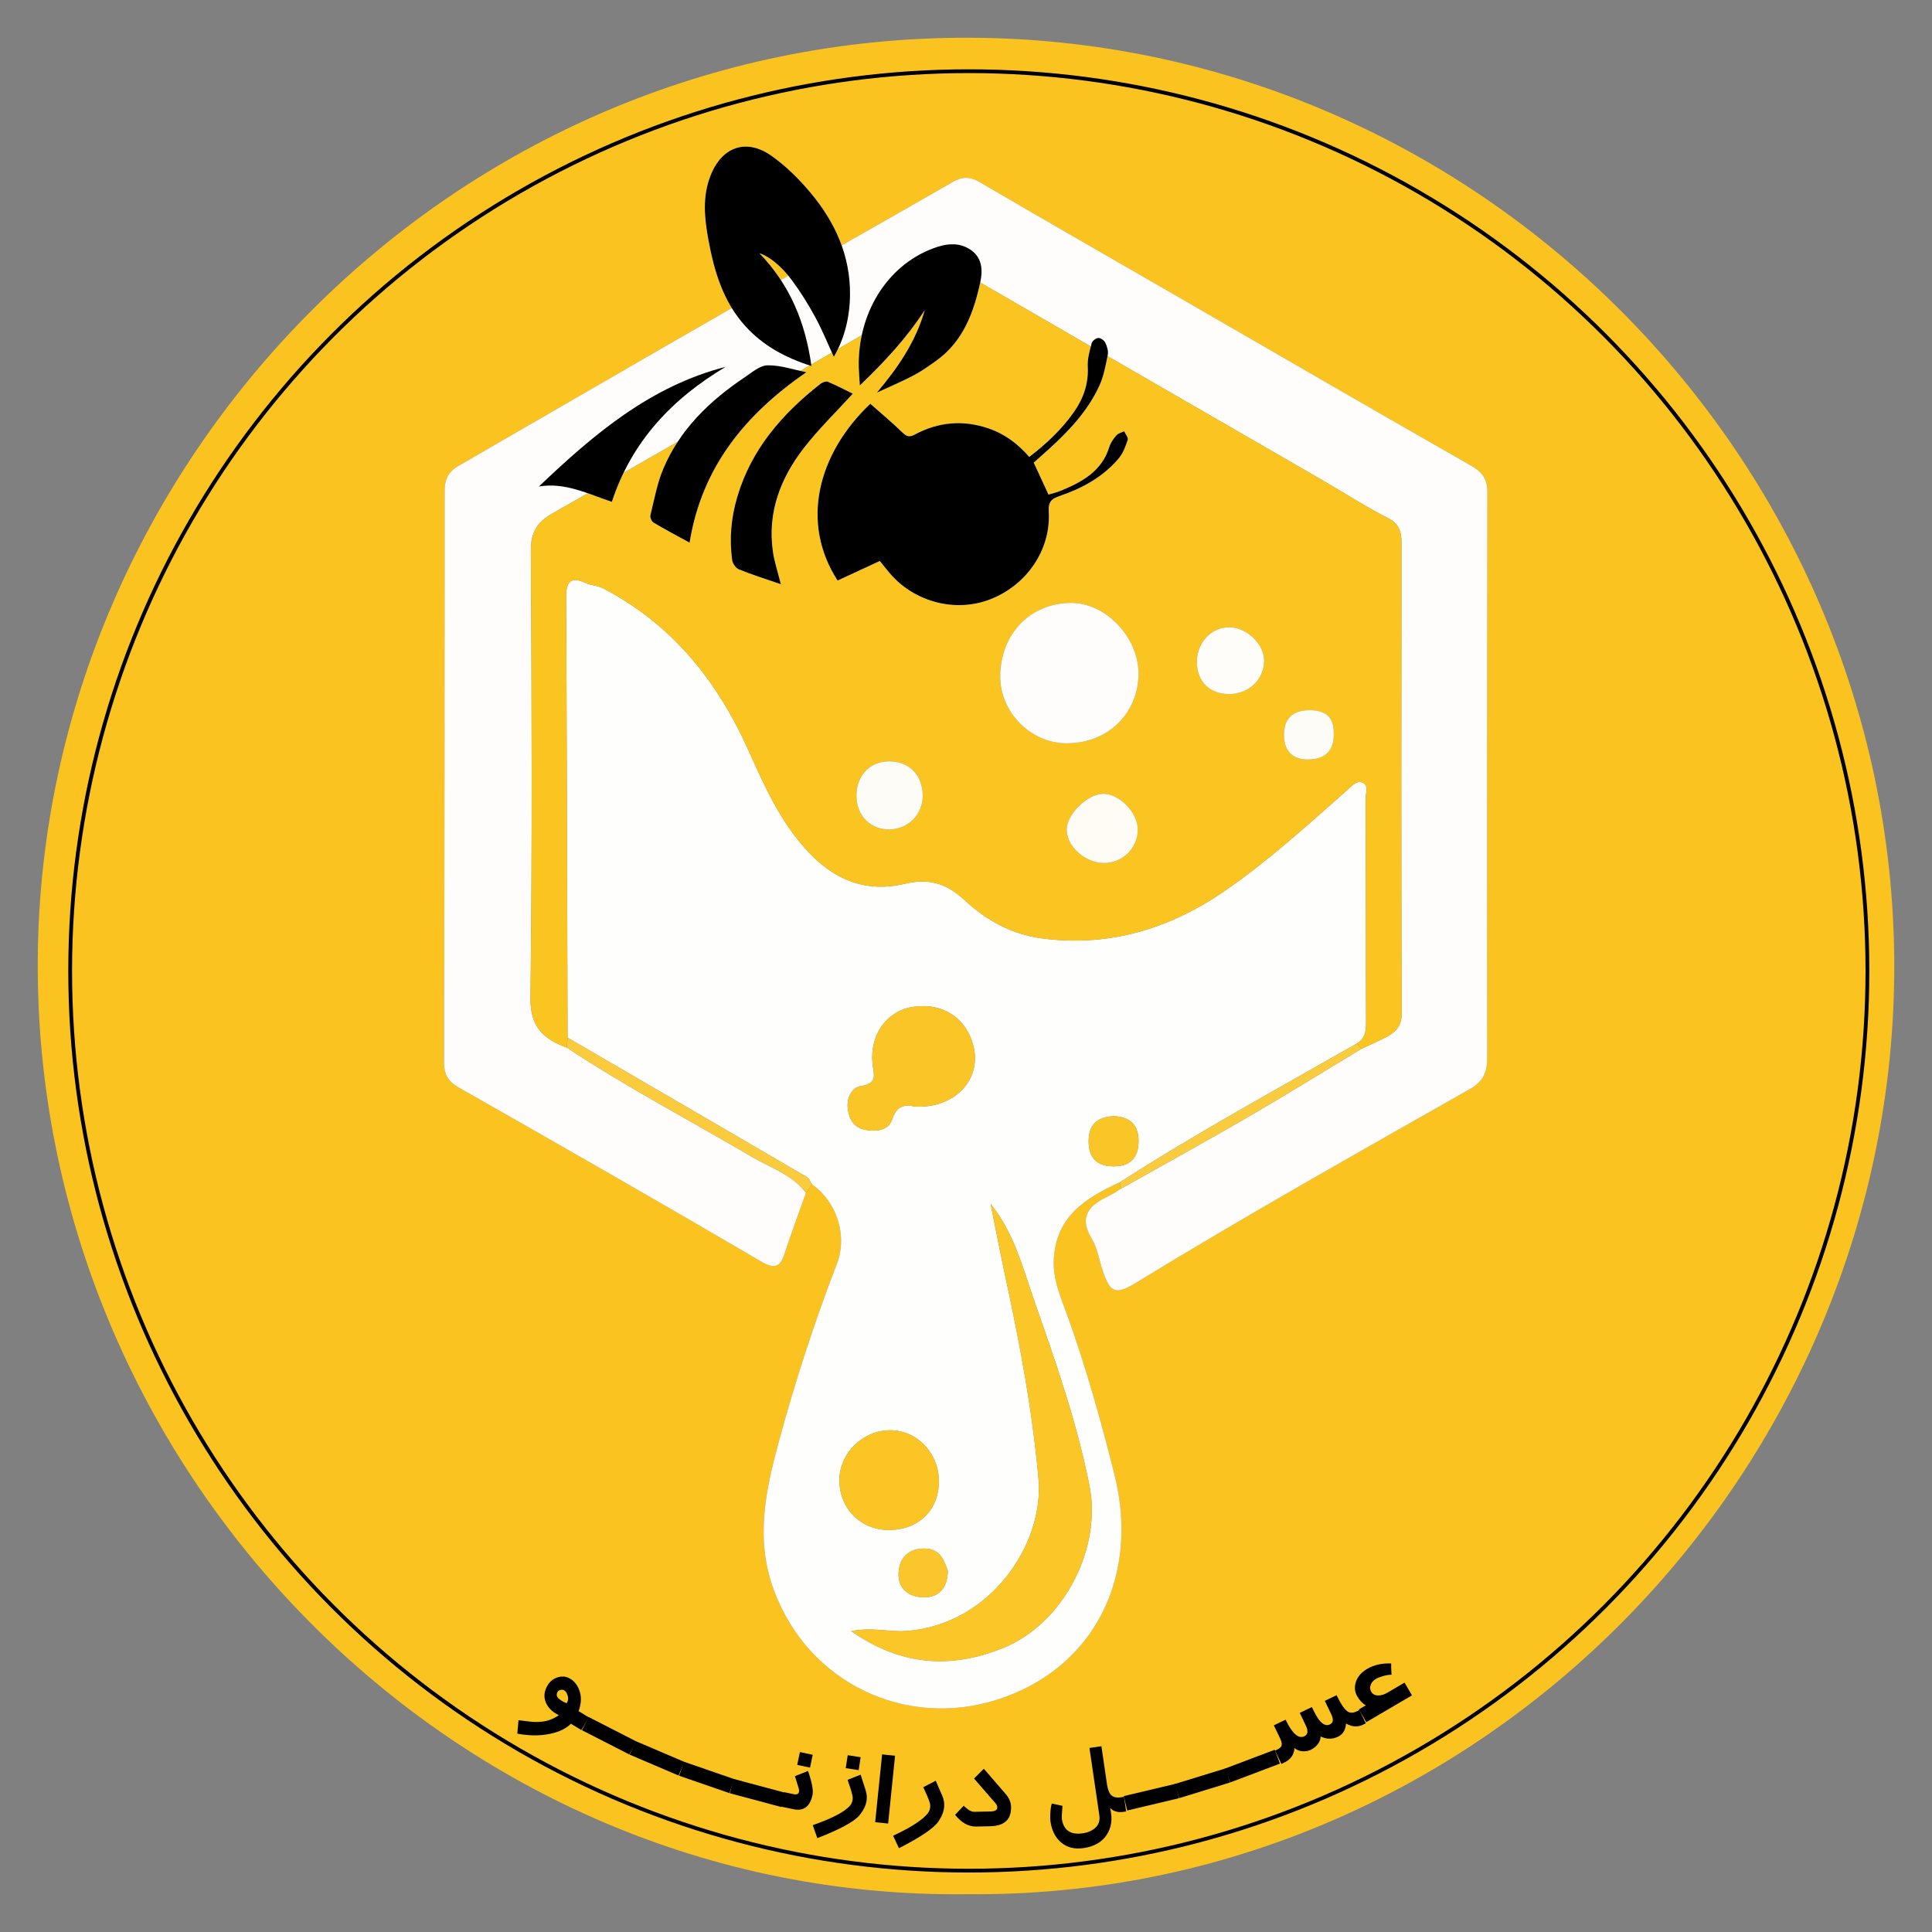 <?xml version="1.0" encoding="utf-8"?>
<!-- Generator: Adobe Illustrator 17.0.0, SVG Export Plug-In . SVG Version: 6.00 Build 0)  -->
<!DOCTYPE svg PUBLIC "-//W3C//DTD SVG 1.1//EN" "http://www.w3.org/Graphics/SVG/1.1/DTD/svg11.dtd">
<svg version="1.1" id="Layer_1" xmlns="http://www.w3.org/2000/svg" xmlns:xlink="http://www.w3.org/1999/xlink" x="0px" y="0px"
	 width="512px" height="512px" viewBox="0 0 512 512" enable-background="new 0 0 512 512" xml:space="preserve">
<rect x="0" y="0" width="512" height="512" fill="#808080" stroke="none"/>
<g>
	<path fill="#FAC320" d="M256.379,501.979C120.229,503.768,8.897,389.627,10.008,253.905c1.08-132,110.12-244.294,246.796-243.904
		c134.874,0.385,244.486,111.407,245.192,244.862C502.709,389.396,392.342,503.306,256.379,501.979z M296.916,315.115
		c-1.002,0.603-1.963,1.294-3.014,1.796c-5.026,2.401-8.274,5.267-4.56,11.395c1.509,2.49,1.936,5.632,2.89,8.465
		c1.965,5.835,3.399,6.489,8.717,3.235c29.155-17.835,58.954-34.557,88.66-51.438c3.474-1.974,4.526-4.468,4.521-8.267
		c-0.07-49.952-0.047-99.903,0.03-149.855c0.005-3.396-1.24-5.286-4.264-7.009c-26.217-14.946-52.313-30.104-78.448-45.193
		c-17.287-9.98-34.608-19.902-51.838-29.979c-2.591-1.515-4.574-1.501-7.173-0.004c-19.15,11.029-38.419,21.85-57.584,32.854
		c-24.525,14.082-48.988,28.272-73.473,42.425c-2.426,1.402-3.536,3.427-3.536,6.355c0,50.554-0.054,101.108-0.158,151.662
		c-0.006,3.136,1.025,5.012,3.908,6.651c26.769,15.212,53.491,30.51,80.056,46.073c3.973,2.327,5.179,1.271,6.374-2.378
		c1.738-5.303,3.697-10.533,5.561-15.794c0.539-0.746,1.078-1.493,1.617-2.239c6.478,4.534,9.501,13.488,6.575,21.083
		c-5.959,15.469-11.082,31.199-15.404,47.194c-3.508,12.984-6.279,25.831-1.273,39.297c9.231,24.828,35.041,36.648,59.071,29.02
		c25.933-8.232,37.885-32.801,31.195-59.564c-3.525-14.101-7.431-28.045-12.317-41.754c-1.749-4.907-4.081-9.825-3.781-15.473
		c0.613-11.505,8.63-16.27,17.564-20.399C296.861,313.887,296.889,314.501,296.916,315.115z"/>
	<path fill="#FEFEFC" d="M296.835,313.268c-8.935,4.134-16.952,8.9-17.565,20.404c-0.301,5.648,2.032,10.566,3.781,15.473
		c4.886,13.709,8.793,27.653,12.317,41.754c6.69,26.763-5.262,51.332-31.195,59.564c-24.029,7.628-49.84-4.193-59.071-29.02
		c-5.007-13.466-2.236-26.313,1.273-39.297c4.322-15.995,9.445-31.725,15.404-47.194c2.926-7.595-0.098-16.55-6.575-21.083
		c-0.43-0.65-0.708-1.561-1.312-1.913c-21.139-12.355-42.309-24.658-63.475-36.968c-0.113-38.893-0.19-77.786-0.388-116.678
		c-0.021-4.215,1.248-5.66,5.267-3.779c1.418,0.664,2.975,0.58,4.484,1.364c18.416,9.578,30.461,24.715,38.764,43.374
		c3.057,6.87,6.208,13.857,10.459,19.998c7.316,10.569,16.846,18.277,30.859,14.924c6.458-1.545,11.189,0.072,15.737,4.327
		c5.774,5.402,12.656,9.116,20.433,10.154c17.779,2.373,33.861-2.463,48.548-12.577c11.541-7.948,21.843-17.381,32.321-26.605
		c1.231-1.084,2.457-2.604,3.964-2.163c1.994,0.584,1.053,2.75,1.058,4.192c0.069,19.848,0.017,39.697,0.104,59.546
		c0.01,2.385-0.369,4.299-2.556,5.525C338.467,288.605,317.215,300.19,296.835,313.268z M262.508,318.988
		c1.367,6.762,2.66,13.541,4.116,20.284c3.757,17.395,6.996,34.874,8.585,52.618c1.559,17.407-12.883,38.836-35.202,40.345
		c-4.471,0.302-8.913-1.098-14.437,0.04c13.302,9.235,26.37,10.034,40.2,4.487c15.981-6.409,26.26-26.208,22.962-42.966
		c-3.29-16.719-8.916-32.694-14.499-48.671C271.123,336.221,268.829,326.896,262.508,318.988z M242.558,293.258
		c10.337,0.523,17.546-7.05,15.464-15.829c-1.81-7.633-8.212-11.831-16.148-10.587c-6.861,1.075-11.397,7.337-10.652,14.981
		c0.268,2.747,1.56,5.29-3.032,5.985c-2.46,0.372-3.915,3.132-3.497,6.186c0.394,2.884,1.749,4.886,4.656,5.432
		c2.931,0.55,6.133,0.192,7.135-2.86C237.705,292.847,239.933,292.684,242.558,293.258z M235.559,405.463
		c7.883-0.004,13.292-5.289,13.261-12.955c-0.031-7.489-5.846-13.517-12.999-13.475c-7.222,0.043-13.362,6.119-13.373,13.234
		C222.435,399.765,228.102,405.467,235.559,405.463z M295.265,295.8c-4.377,0.115-6.75,2.174-6.767,6.601
		c-0.017,4.363,2.15,6.662,6.542,6.694c4.359,0.032,6.641-2.148,6.689-6.546C301.778,298.152,299.511,295.984,295.265,295.8z
		 M251.205,416.331c-0.923-2.427-1.778-5.884-6.109-5.949c-4.287-0.064-6.802,2.369-6.971,6.57c-0.169,4.186,2.803,6.25,6.453,6.359
		C248.263,423.42,251.042,421.507,251.205,416.331z"/>
	<path fill="#FEFDFB" d="M213.586,316.108c-1.865,5.261-3.823,10.491-5.561,15.794c-1.196,3.649-2.402,4.705-6.374,2.378
		c-26.566-15.563-53.288-30.861-80.056-46.073c-2.883-1.638-3.914-3.514-3.908-6.651c0.104-50.554,0.158-101.108,0.158-151.662
		c0-2.927,1.11-4.952,3.536-6.355c24.485-14.153,48.948-28.342,73.473-42.425c19.164-11.004,38.434-21.825,57.584-32.854
		c2.599-1.497,4.582-1.511,7.173,0.004c17.23,10.077,34.551,19.999,51.838,29.979c26.135,15.089,52.232,30.247,78.448,45.193
		c3.023,1.724,4.269,3.613,4.264,7.009c-0.078,49.952-0.101,99.903-0.03,149.855c0.005,3.799-1.047,6.293-4.521,8.267
		c-29.706,16.881-59.504,33.603-88.66,51.438c-5.319,3.253-6.752,2.6-8.717-3.235c-0.954-2.833-1.381-5.975-2.89-8.465
		c-3.714-6.127-0.466-8.994,4.56-11.395c1.051-0.502,2.012-1.192,3.014-1.796c11.367-6.405,22.801-12.695,34.082-19.249
		c10.043-5.834,19.917-11.961,29.865-17.958c2.328-1.098,4.726-2.073,6.965-3.329c2.288-1.283,3.646-2.905,3.635-6.066
		c-0.147-41.521-0.111-83.043-0.051-124.565c0.004-3.053-0.571-5.12-3.674-6.697c-5.991-3.044-11.648-6.742-17.478-10.109
		c-30.436-17.581-60.891-35.129-91.306-52.747c-1.944-1.126-3.609-1.375-5.576-0.222c-15.518,9.094-31.029,18.2-46.597,27.207
		c-20.078,11.616-40.173,23.204-60.344,34.657c-4.021,2.283-5.782,4.931-5.752,9.877c0.234,39.515,0.388,79.035-0.106,118.546
		c-0.098,7.836,3.525,10.905,9.629,13.168c15.886,10.531,32.772,19.36,49.174,29.013
		C204.272,309.518,209.975,311.275,213.586,316.108z"/>
	<path fill="#F9CB3D" d="M213.586,316.108c-3.611-4.833-9.314-6.589-14.204-9.467c-16.402-9.652-33.288-18.481-49.174-29.013
		c0.069-0.88,0.138-1.761,0.207-2.641c21.166,12.31,42.336,24.613,63.475,36.969c0.603,0.353,0.882,1.263,1.312,1.913
		C214.664,314.615,214.125,315.361,213.586,316.108z"/>
	<path fill="#F9CC3F" d="M360.863,277.908c-9.948,5.997-19.822,12.124-29.865,17.958c-11.281,6.554-22.715,12.844-34.082,19.249
		c-0.027-0.614-0.055-1.228-0.081-1.845c20.38-13.081,41.633-24.666,62.634-36.681C359.933,277.029,360.398,277.469,360.863,277.908
		z"/>
	<path fill="#FAC421" d="M360.863,277.908c-0.465-0.44-0.93-0.879-1.395-1.319c2.188-1.227,2.567-3.14,2.556-5.525
		c-0.087-19.848-0.035-39.697-0.104-59.546c-0.005-1.443,0.936-3.608-1.058-4.192c-1.507-0.441-2.733,1.08-3.964,2.163
		c-10.478,9.224-20.78,18.657-32.321,26.605c-14.687,10.114-30.768,14.95-48.548,12.577c-7.777-1.038-14.659-4.752-20.433-10.154
		c-4.548-4.255-9.278-5.872-15.737-4.327c-14.012,3.353-23.543-4.355-30.859-14.924c-4.251-6.141-7.403-13.128-10.459-19.998
		c-8.302-18.66-20.348-33.797-38.764-43.374c-1.508-0.785-3.066-0.7-4.484-1.364c-4.019-1.881-5.288-0.436-5.267,3.779
		c0.198,38.892,0.275,77.785,0.388,116.678c-0.069,0.88-0.138,1.761-0.207,2.641c-6.104-2.262-9.727-5.331-9.629-13.168
		c0.493-39.51,0.34-79.031,0.106-118.546c-0.029-4.946,1.731-7.594,5.752-9.877c20.171-11.453,40.266-23.041,60.344-34.657
		c15.568-9.007,31.079-18.113,46.597-27.207c1.967-1.153,3.632-0.904,5.576,0.222c30.415,17.618,60.87,35.166,91.306,52.747
		c5.83,3.368,11.487,7.065,17.478,10.109c3.103,1.577,3.678,3.644,3.674,6.697c-0.061,41.522-0.096,83.043,0.051,124.565
		c0.011,3.16-1.347,4.782-3.635,6.066C365.589,275.836,363.192,276.81,360.863,277.908z M301.726,178.632
		c0.036-9.656-8.618-18.836-17.771-18.85c-10.884-0.017-18.828,8.175-18.887,19.478c-0.05,9.447,8.113,17.899,17.967,17.722
		C294.21,196.781,301.637,188.524,301.726,178.632z M292.61,228.709c4.799-0.011,8.772-3.851,8.92-8.619
		c0.143-4.628-4.942-9.898-9.372-9.712c-4.032,0.169-9.287,5.314-9.46,9.262C282.501,224.141,287.506,228.72,292.61,228.709z
		 M235.156,201.784c-4.988,0.179-8.414,4.201-8.172,9.594c0.227,5.065,3.941,8.575,8.905,8.418c5.097-0.162,8.89-4.323,8.624-9.459
		C244.232,204.932,240.575,201.589,235.156,201.784z M325.835,183.926c5.23-0.031,9.257-4.004,9.16-9.036
		c-0.082-4.215-4.574-8.524-9.016-8.65c-4.874-0.138-8.822,4.007-8.787,9.225C317.226,180.678,320.576,183.957,325.835,183.926z
		 M353.451,194.173c0.085-4.357-2.52-6.09-6.759-5.954c-4.318,0.138-6.503,2.41-6.427,6.751c0.071,4.02,2.289,6.272,6.165,6.301
		C350.767,201.304,353.664,199.324,353.451,194.173z"/>
	<path fill="#FAC628" d="M262.508,318.988c6.321,7.908,8.614,17.233,11.726,26.137c5.583,15.977,11.21,31.952,14.499,48.671
		c3.297,16.757-6.982,36.557-22.962,42.966c-13.83,5.547-26.898,4.747-40.2-4.487c5.524-1.138,9.966,0.263,14.437-0.04
		c22.319-1.509,36.76-22.938,35.202-40.345c-1.589-17.744-4.828-35.223-8.585-52.618
		C265.168,332.529,263.876,325.75,262.508,318.988z"/>
	<path fill="#FAC526" d="M242.558,293.258c-2.625-0.574-4.853-0.411-6.074,3.308c-1.002,3.051-4.204,3.41-7.135,2.86
		c-2.907-0.546-4.262-2.548-4.656-5.432c-0.418-3.054,1.037-5.814,3.497-6.186c4.592-0.695,3.3-3.238,3.032-5.985
		c-0.745-7.644,3.792-13.906,10.652-14.981c7.936-1.243,14.338,2.954,16.148,10.587
		C260.104,286.208,252.895,293.781,242.558,293.258z"/>
	<path fill="#FAC525" d="M235.559,405.463c-7.457,0.004-13.124-5.699-13.112-13.195c0.011-7.116,6.151-13.192,13.373-13.234
		c7.153-0.042,12.968,5.986,12.999,13.475C248.851,400.174,243.442,405.459,235.559,405.463z"/>
	<path fill="#FAC526" d="M295.265,295.8c4.246,0.185,6.513,2.353,6.464,6.749c-0.048,4.398-2.33,6.578-6.689,6.546
		c-4.392-0.032-6.559-2.331-6.542-6.694C288.516,297.973,290.889,295.914,295.265,295.8z"/>
	<path fill="#FAC62B" d="M251.205,416.331c-0.163,5.176-2.942,7.089-6.627,6.98c-3.65-0.108-6.622-2.173-6.453-6.359
		c0.169-4.201,2.684-6.634,6.971-6.57C249.427,410.447,250.282,413.903,251.205,416.331z"/>
	<path fill="#FEFDFB" d="M301.726,178.632c-0.089,9.892-7.516,18.15-18.691,18.35c-9.854,0.177-18.017-8.276-17.967-17.722
		c0.059-11.303,8.003-19.495,18.887-19.478C293.108,159.796,301.762,168.976,301.726,178.632z"/>
	<path fill="#FEFCF5" d="M292.61,228.709c-5.104,0.011-10.109-4.568-9.912-9.069c0.173-3.948,5.428-9.093,9.46-9.262
		c4.429-0.186,9.515,5.084,9.372,9.712C301.383,224.858,297.409,228.698,292.61,228.709z"/>
	<path fill="#FEFCF7" d="M235.156,201.784c5.418-0.195,9.076,3.149,9.357,8.553c0.267,5.136-3.527,9.297-8.624,9.459
		c-4.964,0.157-8.677-3.353-8.905-8.418C226.742,205.985,230.168,201.963,235.156,201.784z"/>
	<path fill="#FEFDF9" d="M325.835,183.926c-5.259,0.031-8.609-3.248-8.643-8.461c-0.035-5.218,3.913-9.362,8.787-9.225
		c4.443,0.125,8.935,4.435,9.016,8.65C335.092,179.922,331.064,183.895,325.835,183.926z"/>
	<path fill="#FEFCF6" d="M353.451,194.173c0.213,5.151-2.684,7.131-7.022,7.098c-3.876-0.029-6.094-2.282-6.165-6.301
		c-0.076-4.341,2.109-6.613,6.427-6.751C350.931,188.083,353.537,189.816,353.451,194.173z"/>
</g>
<g>
	<path fill="#FFFFFF" d="M233.161,148.663c0.982,1.215,1.753,2.208,2.563,3.167c6.528,7.727,17.5,10.593,26.714,6.989
		c9.698-3.794,16.099-13.119,15.495-23.298c-0.164-2.762,0.926-3.406,3.058-4.139c5.917-2.035,11.331-5.018,15.443-9.855
		c1.164-1.369,1.849-3.225,2.432-4.966c0.196-0.584-0.607-1.503-0.954-2.269c-0.697,0.345-1.579,0.528-2.05,1.07
		c-0.778,0.895-1.533,1.946-1.874,3.061c-1.996,6.522-7.275,9.32-12.965,11.67c-1.03,0.425-2.135,0.669-3.158,0.981
		c-1.294-2.798-2.547-5.507-3.918-8.472c1.223-1.09,2.561-2.265,3.881-3.461c5.4-4.894,10.395-10.163,13.484-16.854
		c1.178-2.552,1.702-5.44,2.261-8.227c0.202-1.009-0.188-2.257-0.648-3.234c-0.288-0.611-1.227-1.289-1.849-1.265
		c-0.629,0.024-1.607,0.774-1.768,1.382c-0.535,2.021-1.154,4.142-1.044,6.188c0.246,4.557-1.143,8.48-3.695,12.106
		c-3.235,4.595-7.269,8.386-11.807,11.858c-3.022-3.513-6.556-6.135-10.872-7.589c-6.729-2.267-13.251-1.691-19.477,1.67
		c-1.407,0.759-2.159,0.5-3.259-0.562c-2.747-2.652-5.683-5.106-8.511-7.612c-14.065,13.366-18.547,31.612-8.667,46.847
		C225.62,152.159,229.337,150.436,233.161,148.663z M225.259,78.243c0.132-10.407-3.909-19.313-10.402-27.093
		c-3.054-3.659-6.553-7.139-10.433-9.871c-6.682-4.705-13.139-2.365-16.127,5.253c-2.188,5.58-1.624,11.23-0.576,16.949
		c1.542,8.421,3.911,16.46,9.824,22.972c4.683,5.157,10.573,8.345,17.496,10.549c-1.602-11.57-5.736-21.57-13.785-29.879
		c2.433,0.727,5.722,3.244,8.654,7.21c2.274,3.077,4.315,6.36,6.145,9.724c1.831,3.366,3.272,6.945,4.919,10.506
		C223.795,89.699,225.185,84.147,225.259,78.243z M232.377,104.051c3.224-1.494,6.506-2.877,9.651-4.522
		c2.126-1.112,4.11-2.523,6.068-3.924c7.126-5.099,9.929-12.713,11.689-20.806c0.667-3.069,0.55-6.358-2.357-8.455
		c-3.273-2.362-6.897-1.774-10.384-0.433c-12.206,4.692-19.775,17.364-19.459,31.438c0.03,1.344,0.156,2.685,0.283,4.788
		c6.681-6.373,12.459-12.657,17.202-19.957C242.72,90.504,237.96,97.455,232.377,104.051z M213.688,98.635
		c-3.427-0.673-6.864-1.879-10.279-1.82c-2.05,0.035-4.161,1.902-6.081,3.189c-9.239,6.192-17.088,13.741-21.517,24.148
		c-1.668,3.918-2.419,8.236-3.451,12.406c-0.14,0.565,0.341,1.645,0.853,1.949c3.047,1.811,6.187,3.464,9.531,5.299
		C185.979,123.826,197.43,109.872,213.688,98.635z M204.83,146.194c-1.501-10.381,1.991-19.446,8.183-27.452
		c3.891-5.031,8.511-9.497,12.979-14.409c-1.908-0.936-4.198-2.15-6.577-3.154c-0.509-0.215-1.482,0.143-1.998,0.547
		c-10.112,7.924-18.285,17.294-22.024,29.925c-1.628,5.501-2.15,11.112-1.363,16.79c0.126,0.907,0.971,2.124,1.785,2.453
		c3.468,1.403,7.049,2.526,11.115,3.934C206.085,151.414,205.213,148.839,204.83,146.194z M192.308,97.218
		c-19.93,5.104-34.977,17.882-49.491,31.705c6.976-1.156,12.982,1.953,19.329,4.078C167.394,116.97,178.126,105.661,192.308,97.218z
		"/>
	<path d="M221.974,153.849c3.645-1.69,7.363-3.413,11.186-5.185c0.982,1.215,1.753,2.208,2.563,3.167
		c6.528,7.727,17.5,10.593,26.714,6.989c9.698-3.794,16.099-13.119,15.495-23.298c-0.164-2.762,0.926-3.406,3.058-4.139
		c5.917-2.035,11.331-5.018,15.443-9.855c1.164-1.369,1.849-3.225,2.432-4.966c0.196-0.584-0.607-1.503-0.954-2.269
		c-0.697,0.345-1.579,0.528-2.05,1.07c-0.778,0.895-1.533,1.946-1.874,3.061c-1.996,6.522-7.275,9.32-12.965,11.67
		c-1.03,0.425-2.135,0.669-3.158,0.981c-1.294-2.798-2.547-5.507-3.918-8.472c1.223-1.09,2.561-2.265,3.881-3.461
		c5.4-4.894,10.395-10.163,13.484-16.854c1.178-2.552,1.702-5.44,2.261-8.227c0.202-1.009-0.188-2.257-0.648-3.234
		c-0.288-0.611-1.227-1.289-1.849-1.265c-0.629,0.024-1.607,0.774-1.768,1.382c-0.535,2.021-1.154,4.142-1.044,6.188
		c0.246,4.557-1.143,8.48-3.695,12.106c-3.235,4.595-7.269,8.386-11.807,11.858c-3.022-3.513-6.556-6.135-10.872-7.589
		c-6.729-2.267-13.251-1.691-19.477,1.67c-1.407,0.759-2.159,0.5-3.259-0.562c-2.747-2.652-5.683-5.106-8.511-7.612
		C216.577,120.368,212.095,138.614,221.974,153.849z"/>
	<path d="M220.974,94.563c2.821-4.864,4.21-10.416,4.285-16.32c0.132-10.407-3.909-19.313-10.402-27.093
		c-3.054-3.659-6.553-7.139-10.433-9.871c-6.682-4.705-13.139-2.365-16.127,5.253c-2.188,5.58-1.624,11.23-0.576,16.949
		c1.542,8.421,3.911,16.46,9.824,22.972c4.683,5.157,10.573,8.345,17.496,10.549c-1.602-11.57-5.736-21.57-13.785-29.879
		c2.433,0.727,5.722,3.244,8.654,7.21c2.274,3.077,4.315,6.36,6.145,9.724C217.887,87.422,219.327,91.001,220.974,94.563z"/>
	<path d="M245.069,82.18c-2.349,8.324-7.109,15.276-12.693,21.872c3.224-1.494,6.506-2.877,9.651-4.522
		c2.126-1.112,4.11-2.523,6.068-3.924c7.126-5.099,9.929-12.713,11.689-20.806c0.667-3.069,0.55-6.358-2.357-8.455
		c-3.273-2.362-6.897-1.774-10.384-0.433c-12.206,4.692-19.775,17.364-19.459,31.438c0.03,1.344,0.156,2.685,0.283,4.788
		C234.548,95.763,240.326,89.479,245.069,82.18z"/>
	<path d="M182.745,143.807c3.234-19.981,14.685-33.935,30.943-45.172c-3.427-0.673-6.864-1.879-10.279-1.82
		c-2.05,0.035-4.161,1.902-6.081,3.189c-9.239,6.192-17.088,13.741-21.517,24.148c-1.668,3.918-2.419,8.236-3.451,12.406
		c-0.14,0.565,0.341,1.645,0.853,1.949C176.26,140.32,179.401,141.973,182.745,143.807z"/>
	<path d="M206.932,154.828c-0.847-3.414-1.719-5.989-2.101-8.634c-1.501-10.381,1.991-19.446,8.183-27.452
		c3.891-5.031,8.511-9.497,12.979-14.409c-1.908-0.936-4.198-2.15-6.577-3.154c-0.509-0.215-1.482,0.143-1.998,0.547
		c-10.112,7.924-18.285,17.294-22.024,29.925c-1.628,5.501-2.15,11.112-1.363,16.79c0.126,0.907,0.971,2.124,1.785,2.453
		C199.285,152.297,202.866,153.42,206.932,154.828z"/>
	<path d="M162.146,133.002c5.248-16.032,15.98-27.341,30.162-35.784c-19.93,5.104-34.977,17.882-49.491,31.705
		C149.794,127.767,155.8,130.876,162.146,133.002z"/>
</g>
<g>
	<path d="M145.137,446.602c0.638-1.05,1.542-1.753,2.711-2.108c1.169-0.356,2.274-0.217,3.314,0.417
		c1.041,0.634,1.814,1.605,2.321,2.91c0.658,1.695,0.608,3.577-0.148,5.647l2.747,1.675l-2.03,3.337l-2.747-1.675
		c-1.245,1.26-3.063,2.148-5.453,2.664c-2.653,0.572-5.573,0.561-8.759-0.035l0.317-3.56c1.86,0.244,2.971,0.378,3.332,0.404
		c1.281,0.107,2.399,0.081,3.352-0.08c1.472-0.245,2.806-0.798,4.002-1.656c-0.264-0.127-0.526-0.27-0.784-0.427
		c-1.341-0.817-2.247-1.849-2.72-3.098C144.048,449.566,144.229,448.094,145.137,446.602z M150.218,451.362
		c0.386-0.69,0.445-1.409,0.179-2.153c-0.211-0.609-0.509-1.031-0.892-1.264c-0.241-0.148-0.552-0.179-0.933-0.098
		s-0.642,0.239-0.784,0.473c-0.436,0.716-0.31,1.353,0.379,1.91C148.838,450.778,149.522,451.155,150.218,451.362z"/>
	<path d="M166.772,464.951l-12.547-6.423l1.783-3.492l12.547,6.423L166.772,464.951z"/>
	<path d="M179.817,470.526l-12.962-5.535l1.537-3.608l12.962,5.535L179.817,470.526z"/>
	<path d="M193.294,475.191l-13.321-4.603l1.278-3.708l13.321,4.603L193.294,475.191z"/>
	<path d="M207.018,478.873l-13.613-3.648l1.013-3.789l13.613,3.648L207.018,478.873z"/>
	<path d="M210.344,475.479c0.811,0.171,1.28-0.05,1.409-0.661c0.05-0.238,0.027-0.512-0.066-0.821l-1.026-3.298l3.472-1.377
		c1.048,3.022,1.447,5.13,1.196,6.324c-0.654,3.113-2.335,4.383-5.043,3.814l-3.305-0.696l0.803-3.824L210.344,475.479z
		 M215.376,465.037l-3.39-0.715l-0.713,3.394l3.39,0.715L215.376,465.037z"/>
	<path d="M227.756,481.069c-1.349,1.659-5.066,3.678-11.15,6.059l-1.216-3.446c5.229-1.821,8.544-3.571,9.946-5.252
		c0.314-0.376,0.517-0.862,0.608-1.461c0.071-0.462,0.043-0.892-0.083-1.286c-0.156-0.784-0.567-2.121-1.233-4.01l3.449-1.365
		l1.321,4.113c0.306,0.955,0.39,1.89,0.249,2.808C229.455,478.484,228.824,479.763,227.756,481.069z M227.552,469.103l-3.424-0.527
		l0.526-3.428l3.424,0.527L227.552,469.103z"/>
	<path d="M235.364,483.253l-3.432-0.351l1.836-17.967l3.432,0.351L235.364,483.253z"/>
	<path d="M248.727,482.655c-1.177,1.784-4.675,4.164-10.493,7.139l-1.553-3.306c5.023-2.333,8.148-4.404,9.376-6.215
		c0.275-0.406,0.428-0.911,0.46-1.515c0.024-0.467-0.046-0.892-0.211-1.272c-0.233-0.765-0.775-2.054-1.626-3.868l3.296-1.701
		l1.723,3.961c0.4,0.92,0.576,1.843,0.527,2.769C250.16,479.912,249.66,481.249,248.727,482.655z"/>
	<path d="M264.288,478.992c-0.007-0.383-0.151-0.739-0.431-1.067l-5.724-6.598l2.595-2.589l5.781,6.689
		c0.928,1.076,1.406,2.22,1.43,3.431c0.068,3.332-1.779,5.037-5.538,5.115l-3.742,0.077c-1.987,0.041-3.842-0.992-5.561-3.099
		l2.333-2.441c0.002,0.109,0.3,0.392,0.895,0.853c0.693,0.537,1.308,0.8,1.844,0.789l4.312-0.089
		C263.701,480.036,264.302,479.68,264.288,478.992z"/>
	<path d="M294.441,480.568c0.306,2.076-0.057,3.933-1.087,5.574c-1.255,1.99-3.318,3.197-6.191,3.62
		c-2.391,0.351-4.381-0.149-5.969-1.503c-1.52-1.295-2.458-3.154-2.814-5.577c-0.077-0.521-0.086-1.259-0.029-2.215
		c0.06-1.064,0.192-1.901,0.398-2.514c0.731,0.149,1.673,0.355,2.825,0.62c-0.168,1.938-0.225,3.091-0.172,3.457
		c0.443,3.022,2.31,4.291,5.598,3.807c1.185-0.174,2.177-0.572,2.972-1.193c1.132-0.876,1.591-2.044,1.377-3.502l-2.633-17.912
		l3.167-0.466l1.465,9.973c0.196,1.333,0.515,2.269,0.959,2.805c0.575,0.695,1.485,0.951,2.729,0.768l0.839-0.124l0.568,3.866
		l-0.839,0.124c-0.636,0.093-1.257,0.055-1.864-0.115c-0.708-0.194-1.215-0.527-1.52-1L294.441,480.568z"/>
	<path d="M312.432,476.543l-13.711,3.259l-0.905-3.816l13.712-3.259L312.432,476.543z"/>
	<path d="M325.97,472.383l-13.472,4.141l-1.15-3.75l13.472-4.139L325.97,472.383z"/>
	<path d="M339.195,467.378l-13.181,4.988l-1.385-3.669l13.181-4.99L339.195,467.378z"/>
	<path d="M343.043,463.247c-0.085,1.74-0.984,3.021-2.697,3.844l-0.765,0.368l-1.688-3.524l0.527-0.254
		c0.605-0.291,0.986-0.593,1.139-0.905c0.229-0.468,0.134-1.139-0.284-2.011l-1.693-3.532l3.11-1.494
		c1.763,3.677,3.422,5.142,4.977,4.394c0.949-0.456,1.07-1.42,0.364-2.893l-1.585-3.306l3.203-1.539
		c0.748,1.561,1.349,2.644,1.802,3.252c1.021,1.365,2.015,1.814,2.981,1.35c0.897-0.432,1.022-1.321,0.375-2.67l-1.719-3.585
		l3.11-1.494c1.116,2.327,2.1,3.77,2.95,4.326c0.647,0.427,1.441,0.415,2.382-0.038l0.725-0.348l1.688,3.522l-0.75,0.361
		c-1.441,0.693-2.937,0.583-4.487-0.328c-0.111,1.71-0.825,2.881-2.143,3.514c-1.476,0.709-3.005,0.687-4.589-0.068
		c-0.005,0.733-0.274,1.436-0.808,2.105c-0.479,0.601-1.074,1.072-1.786,1.415c-0.694,0.333-1.442,0.465-2.244,0.392
		C344.307,464.033,343.607,463.749,343.043,463.247z"/>
	<path d="M374.192,449.285l-12.109,7.102l-1.972-3.372l1.854-1.087c-0.853-0.452-1.612-1.248-2.278-2.387
		c-0.655-1.121-0.792-2.338-0.408-3.652c0.425-1.472,1.441-2.68,3.048-3.622c1.791-1.05,3.905-1.528,6.346-1.432
		c-0.021,0.622,0.011,1.622,0.094,2.998c-0.626-0.028-1.411,0.099-2.354,0.379c-0.788,0.237-1.396,0.481-1.825,0.732
		c-0.605,0.355-1.037,0.834-1.294,1.439c-0.286,0.667-0.268,1.298,0.056,1.889c0.398,0.72,1.065,1.066,1.998,1.04
		c0.755-0.022,1.514-0.259,2.28-0.707l4.59-2.693L374.192,449.285z"/>
</g>
<ellipse fill="none" stroke="#000000" stroke-miterlimit="10" cx="256.741" cy="257.304" rx="238.146" ry="238.434"/>
</svg>
